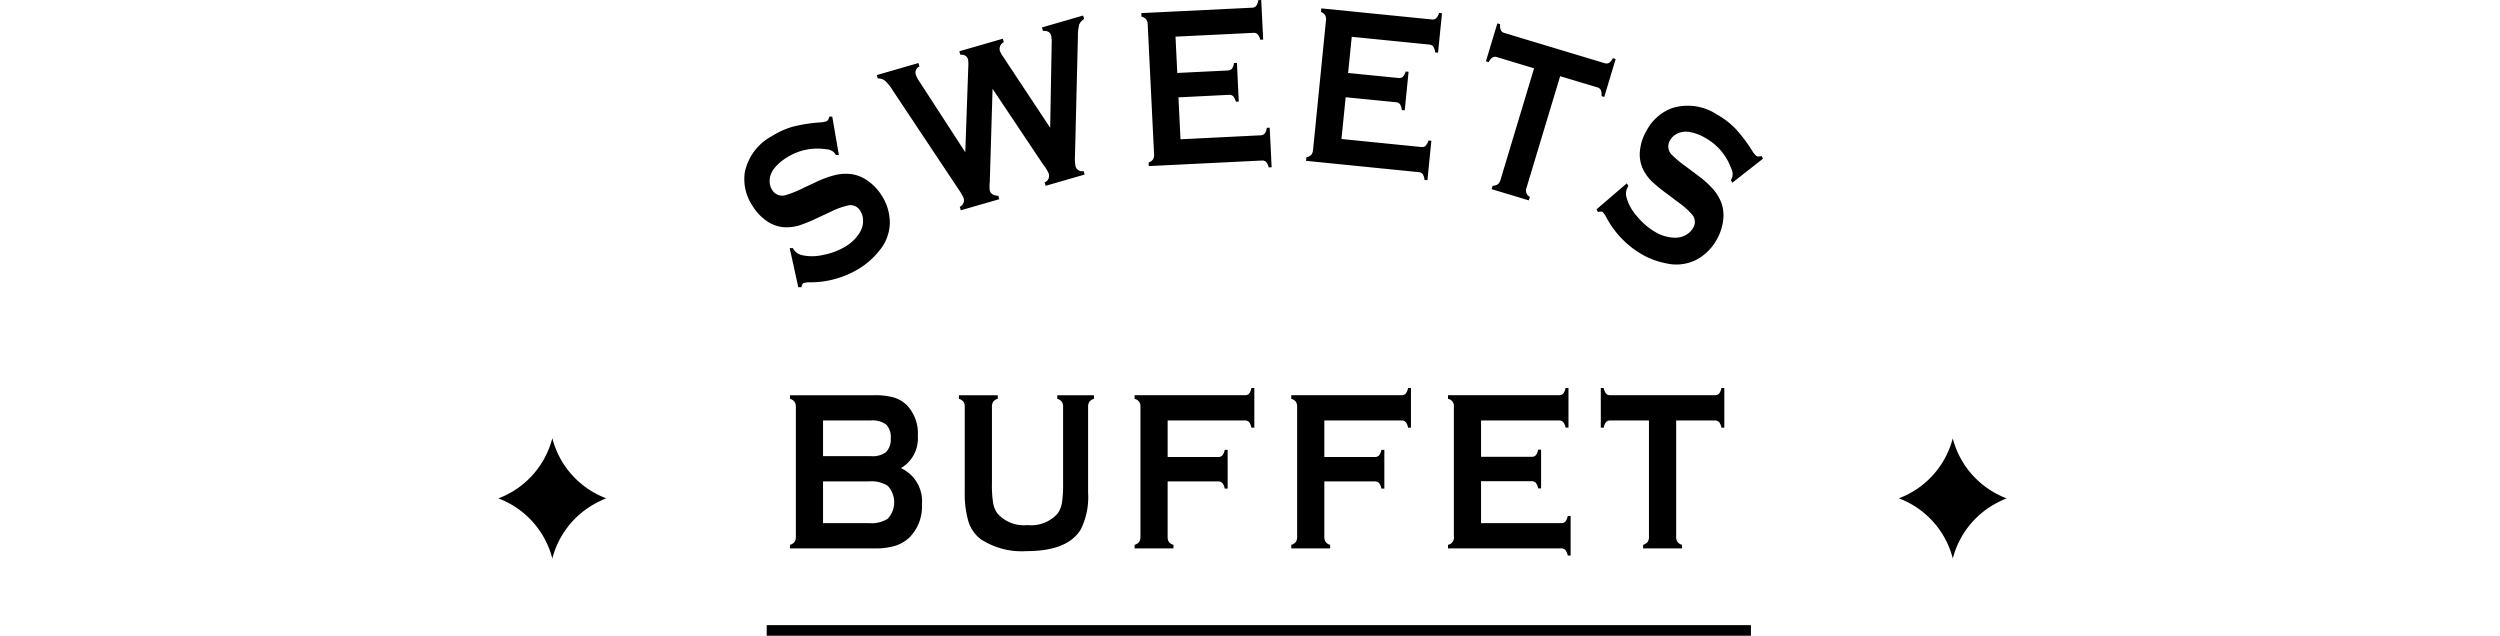 <svg xmlns="http://www.w3.org/2000/svg" xmlns:xlink="http://www.w3.org/1999/xlink" width="350" height="89" viewBox="0 0 350 89"><defs><clipPath id="a"><rect width="350" height="89" transform="translate(20 2499)" fill="#fff" stroke="#707070" stroke-width="1"/></clipPath><clipPath id="b"><rect width="211.461" height="89.116"/></clipPath></defs><g transform="translate(-20 -2499)" clip-path="url(#a)"><g transform="translate(89.771 2499)"><g clip-path="url(#b)"><path d="M46.327,16.323a1,1,0,0,1-.338.641,3.592,3.592,0,0,1-.961.176,20.552,20.552,0,0,0-3.868.615,11.172,11.172,0,0,0-2.863,1.3,7.414,7.414,0,0,0-3.81,5.165,6.685,6.685,0,0,0,1.108,4.618A6.878,6.878,0,0,0,37.659,31a4.806,4.806,0,0,0,2.679.823,6.418,6.418,0,0,0,1.775-.259,22.232,22.232,0,0,0,2.622-1.083l1.8-.836a10.557,10.557,0,0,1,2.534-.907,1.569,1.569,0,0,1,1.6.793,2.535,2.535,0,0,1,.389,1.358,3.009,3.009,0,0,1-.341,1.45,5.669,5.669,0,0,1-2.073,2.14,9.265,9.265,0,0,1-3.141,1.2,6.607,6.607,0,0,1-3.011.038,1.9,1.9,0,0,1-1.166-.814l-.106-.172-.431.013,1.2,5.46h.442a1.036,1.036,0,0,1,.259-.571,3.315,3.315,0,0,1,.944-.11A13.053,13.053,0,0,0,50.5,37.608a10.952,10.952,0,0,0,2.752-2.416A6.284,6.284,0,0,0,54.8,31.41a7.008,7.008,0,0,0-1.132-4.033,7.144,7.144,0,0,0-1.854-1.994,5.267,5.267,0,0,0-2.241-.985,6.4,6.4,0,0,0-2.271.074,13.921,13.921,0,0,0-2.792.995l-1.829.858a15.168,15.168,0,0,1-2.479,1,1.635,1.635,0,0,1-1.884-.76,2.259,2.259,0,0,1-.332-1.406,2.837,2.837,0,0,1,.531-1.446,6.45,6.45,0,0,1,1.8-1.618,7.958,7.958,0,0,1,5.557-1.2,1.639,1.639,0,0,1,1.238.576c.035.052.075.13.122.219l.438.022-.926-5.381Zm29.937,6.7a6.145,6.145,0,0,1,.777,1.249.982.982,0,0,1-.566,1.26l.139.482,5.467-1.577-.141-.486a.948.948,0,0,1-1.136-.667,6.389,6.389,0,0,1-.075-1.555l.407-16.584a7.036,7.036,0,0,1,.176-1.7A1.72,1.72,0,0,1,82,2.66l-.139-.486L76.1,3.84l.139.482q.946-.043,1.139.619a4.534,4.534,0,0,1,.084,1.267l-.207,11.679L70.686,7.97a3.909,3.909,0,0,1-.473-.845,1.049,1.049,0,0,1,.551-1.22l-.141-.486L64.534,7.178l.139.482c.588-.025.948.192,1.079.654a4.079,4.079,0,0,1,.038,1l-.422,12-6.455-9.95a3.778,3.778,0,0,1-.481-.938.924.924,0,0,1,.518-1.114l-.14-.486-5.83,1.684.133.482a1.469,1.469,0,0,1,1,.3A6.1,6.1,0,0,1,55.2,12.636l9.191,13.815a7.773,7.773,0,0,1,.732,1.245,1,1,0,0,1-.526,1.26l.141.486,5.394-1.555-.141-.481c-.659-.016-1.057-.259-1.192-.72a4.972,4.972,0,0,1,0-1.242l.389-13.013Zm26.014-9.747a.75.75,0,0,1,.6.2,1.814,1.814,0,0,1,.369.762l.407-.019L103.4,8.8l-.409.022a1.716,1.716,0,0,1-.3.8.766.766,0,0,1-.575.247l-7.069.345L94.8,5.131,105.695,4.6a.759.759,0,0,1,.6.194,1.769,1.769,0,0,1,.369.767l.409-.022L106.8,0l-.407.019a1.8,1.8,0,0,1-.291.8.753.753,0,0,1-.575.259l-15.517.757.025.5a1.237,1.237,0,0,1,.661.376,1.3,1.3,0,0,1,.212.729l.889,18.126a1.271,1.271,0,0,1-.144.745,1.245,1.245,0,0,1-.619.442l.025.5,15.824-.777a.76.76,0,0,1,.6.192,1.752,1.752,0,0,1,.369.769l.407-.022-.272-5.538-.409.019a1.758,1.758,0,0,1-.29.8.777.777,0,0,1-.579.247L95.5,19.5l-.288-5.87Zm23.383,1.036a.749.749,0,0,1,.564.285,1.754,1.754,0,0,1,.259.807l.407.04.539-5.392-.407-.04a1.742,1.742,0,0,1-.407.747.777.777,0,0,1-.606.159l-7.045-.7.507-5.065,10.855,1.086a.758.758,0,0,1,.564.282,1.792,1.792,0,0,1,.259.811l.407.04.551-5.52-.407-.04a1.766,1.766,0,0,1-.409.745.754.754,0,0,1-.606.166L115.216,1.174l-.051.5a1.267,1.267,0,0,1,.595.469,1.28,1.28,0,0,1,.1.754l-1.8,18.059a1.262,1.262,0,0,1-.259.716,1.245,1.245,0,0,1-.675.345l-.051.5L128.847,24.1a.766.766,0,0,1,.564.276,1.786,1.786,0,0,1,.25.816l.407.04.551-5.52-.407-.04a1.753,1.753,0,0,1-.407.747.759.759,0,0,1-.608.163L118.035,19.46l.586-5.845Zm28.164-2.09a.793.793,0,0,1,.518.382,1.7,1.7,0,0,1,.091.851l.389.119,1.6-5.311-.389-.119a1.727,1.727,0,0,1-.545.659.8.8,0,0,1-.637.035l-14.01-4.222a.757.757,0,0,1-.495-.376,1.849,1.849,0,0,1-.1-.854l-.389-.117-1.6,5.311.389.119a1.722,1.722,0,0,1,.544-.665A.777.777,0,0,1,139.818,8L145,9.566l-4.686,15.566a1.242,1.242,0,0,1-.382.657A1.271,1.271,0,0,1,139.2,26l-.146.482,5.21,1.57.146-.482a1.02,1.02,0,0,1-.453-1.336l4.693-15.566Zm23.02,9.616a.981.981,0,0,1-.723,0,3.368,3.368,0,0,1-.61-.764,20.586,20.586,0,0,0-2.372-3.116,11.2,11.2,0,0,0-2.5-1.9,7.407,7.407,0,0,0-6.355-.913,6.673,6.673,0,0,0-3.542,3.158,6.78,6.78,0,0,0-.924,2.841,4.765,4.765,0,0,0,.539,2.748,6.379,6.379,0,0,0,1.06,1.442,21.527,21.527,0,0,0,2.2,1.8L165.2,28.33a10.486,10.486,0,0,1,2,1.8,1.568,1.568,0,0,1,.058,1.784,2.564,2.564,0,0,1-1.013.986,3.028,3.028,0,0,1-1.437.382,5.65,5.65,0,0,1-2.88-.826,9.3,9.3,0,0,1-2.538-2.2,6.531,6.531,0,0,1-1.456-2.635,1.886,1.886,0,0,1,.166-1.406l.1-.175-.214-.376-4.246,3.642.207.389a1.007,1.007,0,0,1,.626-.04,3.168,3.168,0,0,1,.545.777,13.05,13.05,0,0,0,4.931,5.153,11.018,11.018,0,0,0,3.429,1.28,6.253,6.253,0,0,0,4.072-.413,7.017,7.017,0,0,0,3.02-2.907,7.139,7.139,0,0,0,.886-2.591,5.312,5.312,0,0,0-.192-2.437,6.348,6.348,0,0,0-1.139-1.965,13.762,13.762,0,0,0-2.2-1.991l-1.618-1.211a15.349,15.349,0,0,1-2.044-1.7,1.639,1.639,0,0,1-.219-2.021,2.259,2.259,0,0,1,1.079-.955,2.815,2.815,0,0,1,1.527-.215,6.459,6.459,0,0,1,2.277.823,7.954,7.954,0,0,1,3.68,4.335,1.643,1.643,0,0,1,.079,1.363c-.031.053-.075.13-.13.21l.185.4,4.3-3.368ZM37.568,88.315H175.359m0-.8H37.568v1.6H175.359ZM58.724,61.016a5.714,5.714,0,0,0-1.543-4.3,4.484,4.484,0,0,0-1.814-1.067,9.707,9.707,0,0,0-2.735-.316h-11.8v.507a1.253,1.253,0,0,1,.639.409,1.271,1.271,0,0,1,.177.738V75.126a1.3,1.3,0,0,1-.177.742,1.263,1.263,0,0,1-.639.407v.5H52.747a9.351,9.351,0,0,0,2.828-.369,5.171,5.171,0,0,0,2.013-1.2A6.129,6.129,0,0,0,59.3,70.6a5.076,5.076,0,0,0-2.939-5.06,4.827,4.827,0,0,0,2.363-4.526M45.454,58.864h6.681a3.2,3.2,0,0,1,2.16.575,2.483,2.483,0,0,1,.639,1.925,2.537,2.537,0,0,1-.676,1.943,3.14,3.14,0,0,1-2.122.551H45.454Zm0,8.532h6.464a4.239,4.239,0,0,1,2.591.614,3.391,3.391,0,0,1,0,4.618,4.275,4.275,0,0,1-2.591.614H45.454ZM82.746,56.242a1.253,1.253,0,0,1,.639-.409v-.5H78.245v.505a1.245,1.245,0,0,1,.637.409,1.263,1.263,0,0,1,.179.738v10.7a16.491,16.491,0,0,1-.166,2.744,3.539,3.539,0,0,1-.613,1.483,4.969,4.969,0,0,1-4.2,1.6,4.95,4.95,0,0,1-4.189-1.6,3.4,3.4,0,0,1-.626-1.483A16.152,16.152,0,0,1,69.1,67.68v-10.7a1.284,1.284,0,0,1,.181-.747,1.166,1.166,0,0,1,.636-.4v-.5H64.476v.505a1.248,1.248,0,0,1,.639.409,1.263,1.263,0,0,1,.177.738V69a13.839,13.839,0,0,0,.486,3.9,4.914,4.914,0,0,0,1.79,2.609,10.506,10.506,0,0,0,6.374,1.649q5.76,0,7.6-3.047A10.085,10.085,0,0,0,82.563,69V56.981a1.27,1.27,0,0,1,.181-.738M100.759,67.4a.777.777,0,0,1,.6.223,1.767,1.767,0,0,1,.332.777h.409V62.982h-.408a1.767,1.767,0,0,1-.332.777.777.777,0,0,1-.6.222H93.7V58.864H104.5a.764.764,0,0,1,.586.215,1.745,1.745,0,0,1,.334.792h.415V54.324h-.407a1.74,1.74,0,0,1-.334.789.764.764,0,0,1-.586.216H89.073v.505a1.248,1.248,0,0,1,.639.409,1.263,1.263,0,0,1,.179.738V75.126a1.287,1.287,0,0,1-.179.742,1.259,1.259,0,0,1-.639.407v.5h5.441v-.5a1.184,1.184,0,0,1-.632-.4,1.259,1.259,0,0,1-.184-.747V67.4Zm21.937,0a.777.777,0,0,1,.6.223,1.754,1.754,0,0,1,.332.777h.409V62.982h-.409a1.754,1.754,0,0,1-.332.777.777.777,0,0,1-.6.222h-7.06V58.864h10.8a.764.764,0,0,1,.586.215,1.722,1.722,0,0,1,.334.792h.407V54.324h-.407a1.718,1.718,0,0,1-.334.789.764.764,0,0,1-.586.216H111.011v.505a1.245,1.245,0,0,1,.637.409,1.263,1.263,0,0,1,.179.738V75.126a1.286,1.286,0,0,1-.179.742,1.255,1.255,0,0,1-.637.407v.5h5.441v-.5a1.189,1.189,0,0,1-.632-.4,1.267,1.267,0,0,1-.184-.747V67.4Zm21.955-.032a.742.742,0,0,1,.588.228,1.781,1.781,0,0,1,.332.777h.411V62.95h-.411a1.759,1.759,0,0,1-.332.785.759.759,0,0,1-.588.219h-7.074V58.863h10.912a.757.757,0,0,1,.588.225,1.8,1.8,0,0,1,.332.777h.407V54.324h-.407a1.814,1.814,0,0,1-.332.777.755.755,0,0,1-.588.223h-15.54v.51a1.017,1.017,0,0,1,.82,1.148V75.126a1.013,1.013,0,0,1-.82,1.149v.5h15.842a.757.757,0,0,1,.586.219,1.781,1.781,0,0,1,.334.785h.407V72.237h-.407a1.775,1.775,0,0,1-.334.785.757.757,0,0,1-.586.22H137.577V67.364Zm25.642-8.5a.791.791,0,0,1,.6.215,1.736,1.736,0,0,1,.332.792h.409V54.324h-.409a1.731,1.731,0,0,1-.332.789.793.793,0,0,1-.6.216H155.666a.746.746,0,0,1-.579-.216,1.834,1.834,0,0,1-.338-.789h-.409v5.548h.409a1.7,1.7,0,0,1,.332-.792.764.764,0,0,1,.586-.215h5.416V75.126a1.286,1.286,0,0,1-.179.742,1.255,1.255,0,0,1-.637.407v.5h5.441v-.5a1.255,1.255,0,0,1-.637-.407,1.286,1.286,0,0,1-.179-.742V58.864ZM211.1,69.794a4.258,4.258,0,0,0-1.228.573,12.242,12.242,0,0,1,1.228-.573m-7.479-8.449a12.249,12.249,0,0,1-7.554,8.42,12.246,12.246,0,0,1,7.554,8.42,12.236,12.236,0,0,1,6.241-7.817,4.258,4.258,0,0,1,1.228-.573c.025-.009.051-.014.073-.023a12.248,12.248,0,0,1-7.553-8.42M211.09,69.8l.079-.022h0c-.023.008-.049.013-.073.023m.35-.109c-.091.031-.187.052-.276.086h0c.1-.023.193-.065.289-.079Zm-196.419.1a4.275,4.275,0,0,0-1.228.573,12.243,12.243,0,0,1,1.228-.573M7.554,61.348A12.249,12.249,0,0,1,0,69.774a12.246,12.246,0,0,1,7.554,8.42,12.239,12.239,0,0,1,6.252-7.831,4.275,4.275,0,0,1,1.228-.573c.025-.009.051-.014.074-.023a12.249,12.249,0,0,1-7.554-8.42M15.027,69.8l.079-.022h0a.7.7,0,0,0-.074.023m.35-.109c-.091.031-.187.052-.275.086h0c.1-.023.193-.065.289-.079l-.018-.008" transform="translate(0)"/></g></g></g></svg>